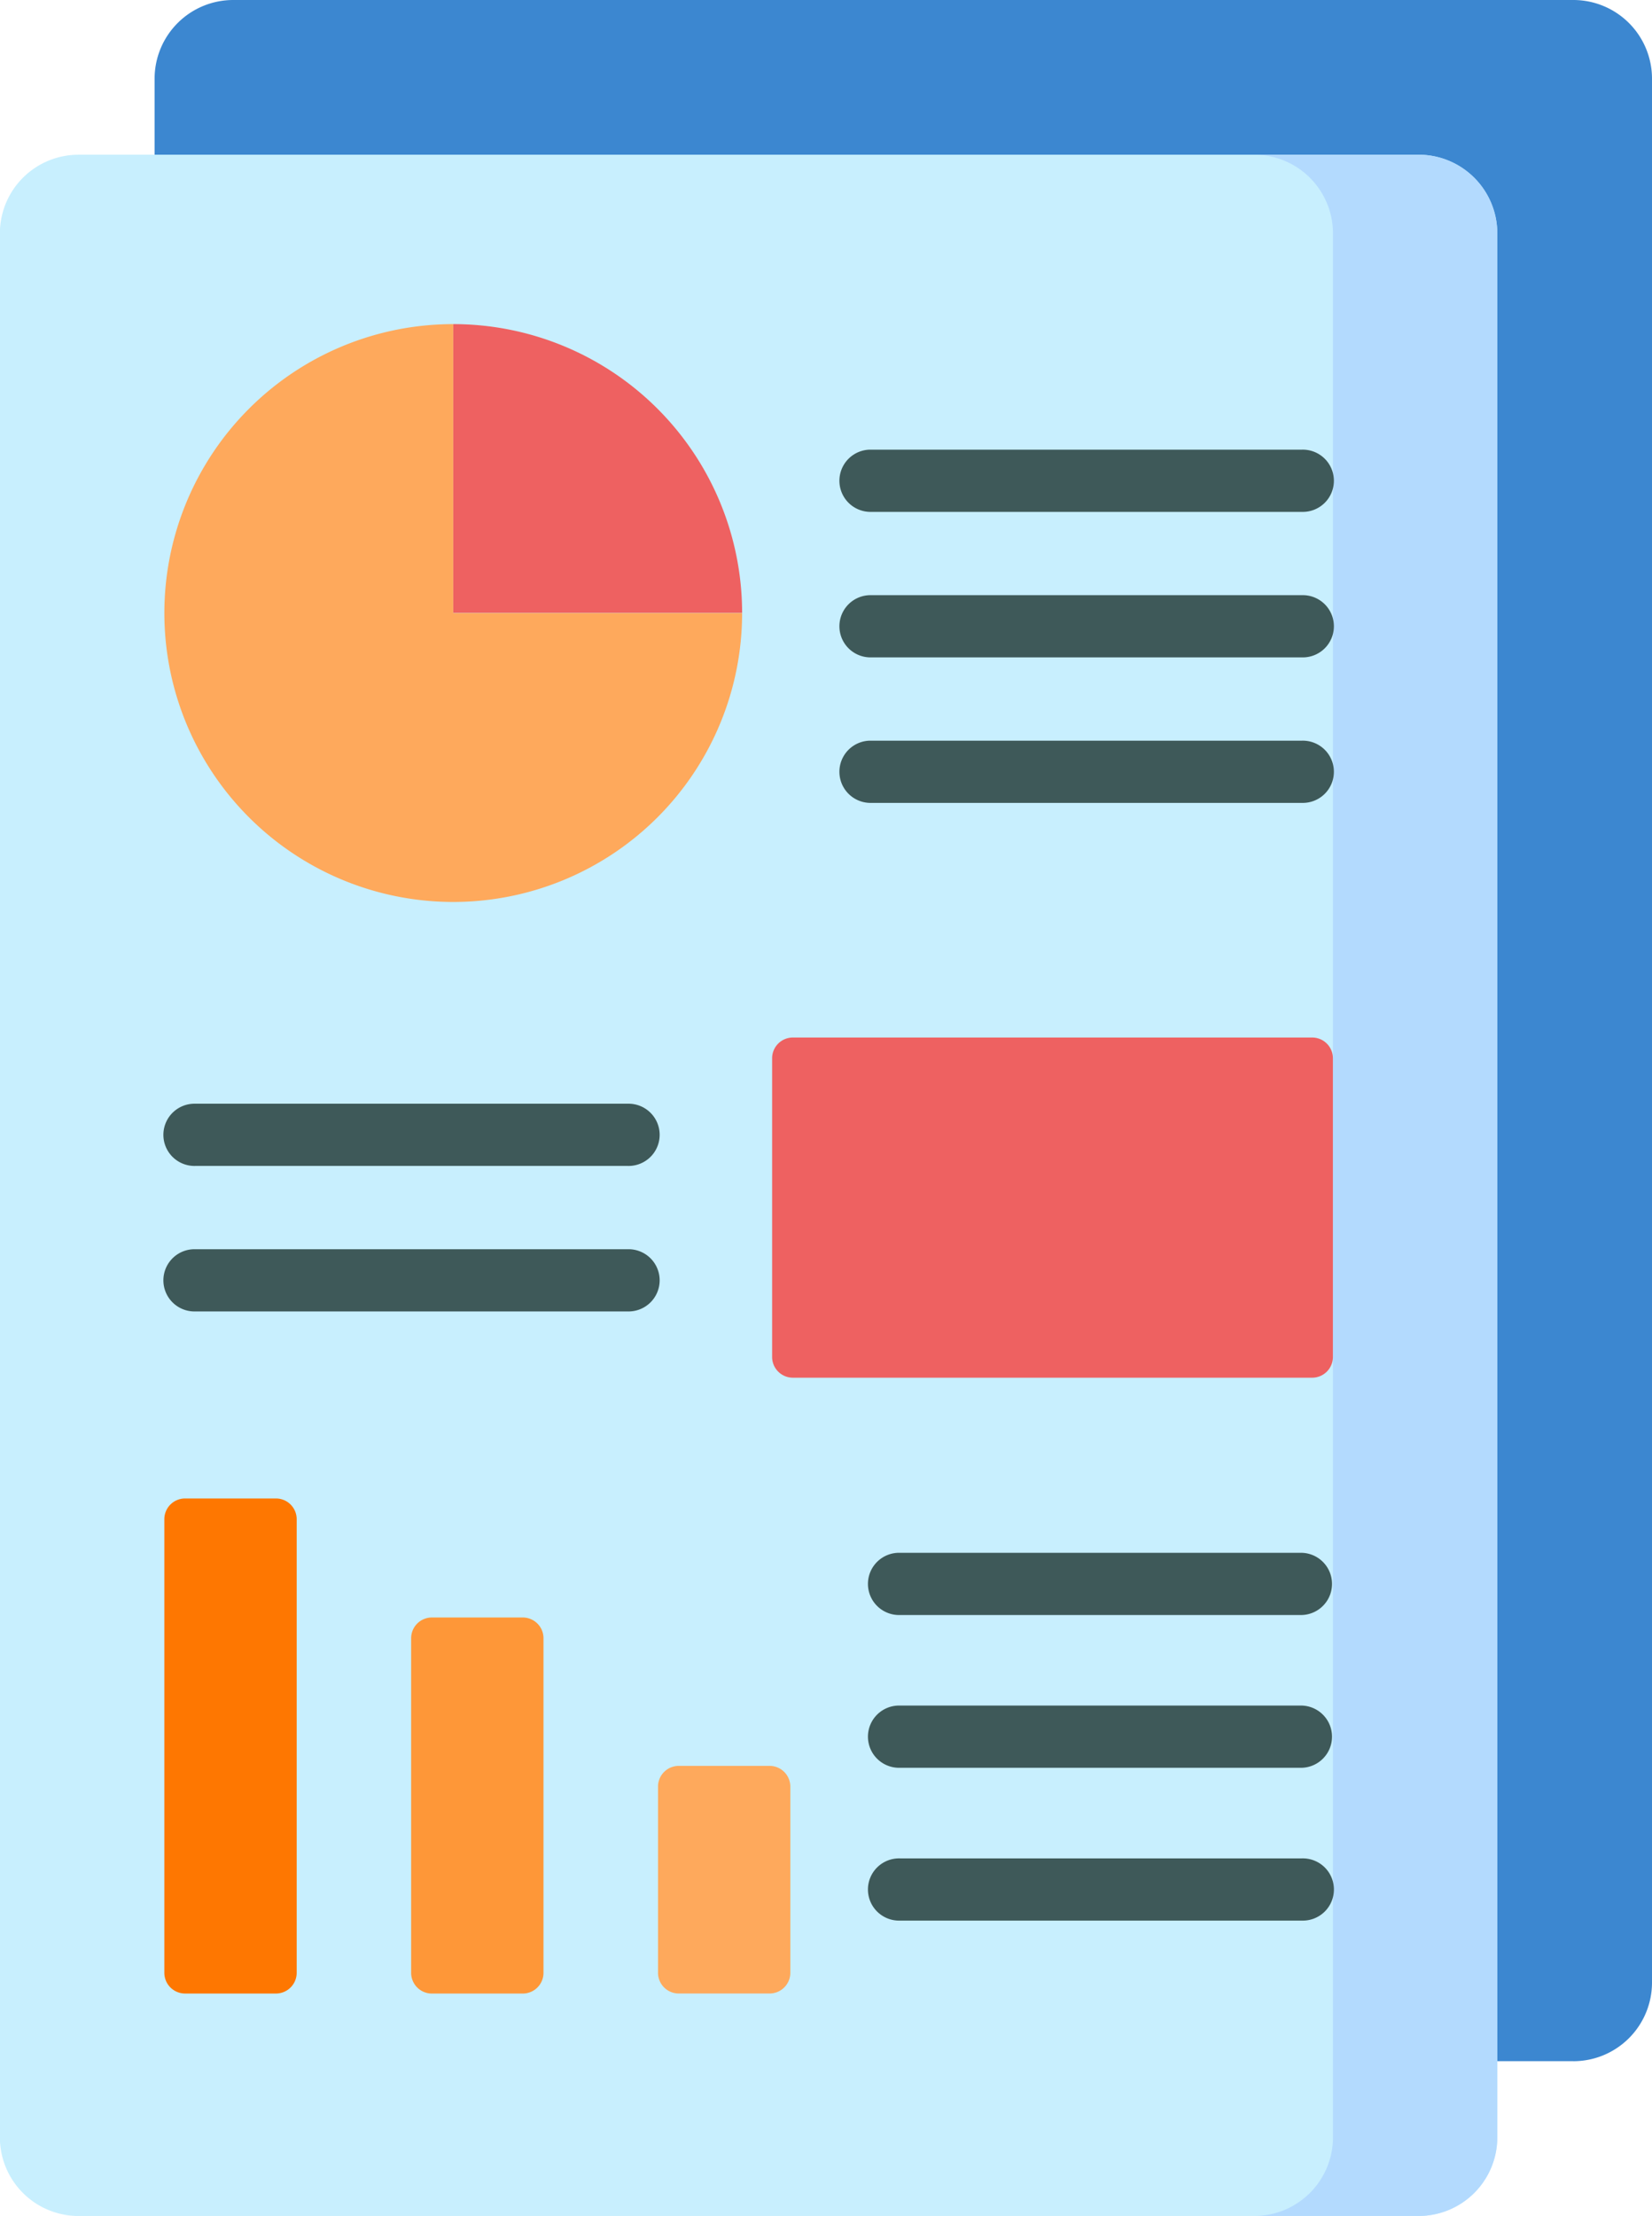 <svg xmlns="http://www.w3.org/2000/svg" width="56.707" height="76.054" viewBox="0 0 56.707 76.054">
  <g id="seo-report" transform="translate(-65.122)">
    <path id="Path_125144" data-name="Path 125144" d="M149.575,70.742h-46a2.7,2.7,0,0,1-2.7-2.7V2.7a2.7,2.7,0,0,1,2.7-2.7h46a2.7,2.7,0,0,1,2.7,2.7V68.043a2.7,2.7,0,0,1-2.7,2.7Z" transform="translate(-30.446)" fill="#3c87d0"/>
    <path id="Path_125145" data-name="Path 125145" d="M113.818,106.5h-46a2.7,2.7,0,0,1-2.7-2.7V38.455a2.7,2.7,0,0,1,2.7-2.7h46a2.7,2.7,0,0,1,2.7,2.7V103.8A2.7,2.7,0,0,1,113.818,106.5Z" transform="translate(0 -30.445)" fill="#c8effe"/>
    <path id="Path_125146" data-name="Path 125146" d="M360.616,35.757h-5.641a2.7,2.7,0,0,1,2.7,2.7V103.8a2.7,2.7,0,0,1-2.7,2.7h5.641a2.7,2.7,0,0,0,2.7-2.7V38.456a2.7,2.7,0,0,0-2.7-2.7Z" transform="translate(-246.797 -30.446)" fill="#b3dafe"/>
    <g id="Group_51889" data-name="Group 51889" transform="translate(93.903 15.433)">
      <g id="Group_51886" data-name="Group 51886">
        <path id="Path_125147" data-name="Path 125147" d="M274.786,106.031H259.948a1.068,1.068,0,0,1,0-2.135h14.838a1.068,1.068,0,1,1,0,2.135Z" transform="translate(-258.88 -103.896)" fill="#3e5959"/>
      </g>
      <g id="Group_51887" data-name="Group 51887" transform="translate(0 4.994)">
        <path id="Path_125148" data-name="Path 125148" d="M274.786,139.651H259.948a1.068,1.068,0,0,1,0-2.135h14.838a1.068,1.068,0,1,1,0,2.135Z" transform="translate(-258.88 -137.516)" fill="#3e5959"/>
      </g>
      <g id="Group_51888" data-name="Group 51888" transform="translate(0 9.988)">
        <path id="Path_125149" data-name="Path 125149" d="M274.786,173.27H259.948a1.068,1.068,0,0,1,0-2.135h14.838a1.068,1.068,0,1,1,0,2.135Z" transform="translate(-258.88 -171.135)" fill="#3e5959"/>
      </g>
    </g>
    <g id="Group_51890" data-name="Group 51890" transform="translate(94.948 53.292)">
      <path id="Path_125150" data-name="Path 125150" d="M280.772,360.9H266.979a1.068,1.068,0,1,1,0-2.135h13.794a1.068,1.068,0,0,1,0,2.135Z" transform="translate(-265.911 -358.763)" fill="#3e5959"/>
    </g>
    <g id="Group_51891" data-name="Group 51891" transform="translate(70.763 42.875)">
      <path id="Path_125151" data-name="Path 125151" d="M119,290.77H104.166a1.068,1.068,0,1,1,0-2.135H119a1.068,1.068,0,1,1,0,2.135Z" transform="translate(-103.098 -288.635)" fill="#3e5959"/>
    </g>
    <g id="Group_51892" data-name="Group 51892" transform="translate(70.763 37.881)">
      <path id="Path_125152" data-name="Path 125152" d="M119,257.15H104.166a1.068,1.068,0,1,1,0-2.135H119a1.068,1.068,0,1,1,0,2.135Z" transform="translate(-103.098 -255.015)" fill="#3e5959"/>
    </g>
    <path id="Path_125153" data-name="Path 125153" d="M169.859,74.888V84.8h9.916A9.916,9.916,0,0,0,169.859,74.888Z" transform="translate(-89.179 -63.764)" fill="#ee6161"/>
    <path id="Path_125154" data-name="Path 125154" d="M113.018,74.888a9.916,9.916,0,1,0,9.916,9.916h-9.916Z" transform="translate(-32.338 -63.764)" fill="#fea95c"/>
    <path id="Path_125155" data-name="Path 125155" d="M262.09,251.4H244.264a.712.712,0,0,1-.712-.712V240.437a.712.712,0,0,1,.712-.712H262.09a.712.712,0,0,1,.712.712v10.248A.712.712,0,0,1,262.09,251.4Z" transform="translate(-151.926 -204.116)" fill="#ee6161"/>
    <path id="Path_125156" data-name="Path 125156" d="M106.928,363.216H103.81a.712.712,0,0,1-.712-.712V346.937a.712.712,0,0,1,.712-.712h3.119a.712.712,0,0,1,.712.712V362.5A.712.712,0,0,1,106.928,363.216Z" transform="translate(-32.335 -294.796)" fill="#fe7701"/>
    <path id="Path_125157" data-name="Path 125157" d="M163.969,386.631h-3.119a.712.712,0,0,1-.712-.712V374.436a.712.712,0,0,1,.712-.712h3.119a.712.712,0,0,1,.712.712v11.483A.712.712,0,0,1,163.969,386.631Z" transform="translate(-80.903 -318.21)" fill="#fe9738"/>
    <path id="Path_125158" data-name="Path 125158" d="M221.011,415.8h-3.118a.712.712,0,0,1-.712-.712V408.7a.712.712,0,0,1,.712-.712h3.118a.712.712,0,0,1,.712.712v6.394A.712.712,0,0,1,221.011,415.8Z" transform="translate(-129.472 -347.381)" fill="#fea95c"/>
    <g id="Group_51893" data-name="Group 51893" transform="translate(94.948 58.537)">
      <path id="Path_125159" data-name="Path 125159" d="M280.772,396.209H266.979a1.068,1.068,0,1,1,0-2.135h13.794a1.068,1.068,0,0,1,0,2.135Z" transform="translate(-265.911 -394.074)" fill="#3e5959"/>
    </g>
    <g id="Group_51894" data-name="Group 51894" transform="translate(94.948 63.782)">
      <path id="Path_125160" data-name="Path 125160" d="M280.772,431.521H266.979a1.068,1.068,0,1,1,0-2.135h13.794a1.068,1.068,0,1,1,0,2.135Z" transform="translate(-265.911 -429.386)" fill="#3e5959"/>
    </g>
  </g>
</svg>
